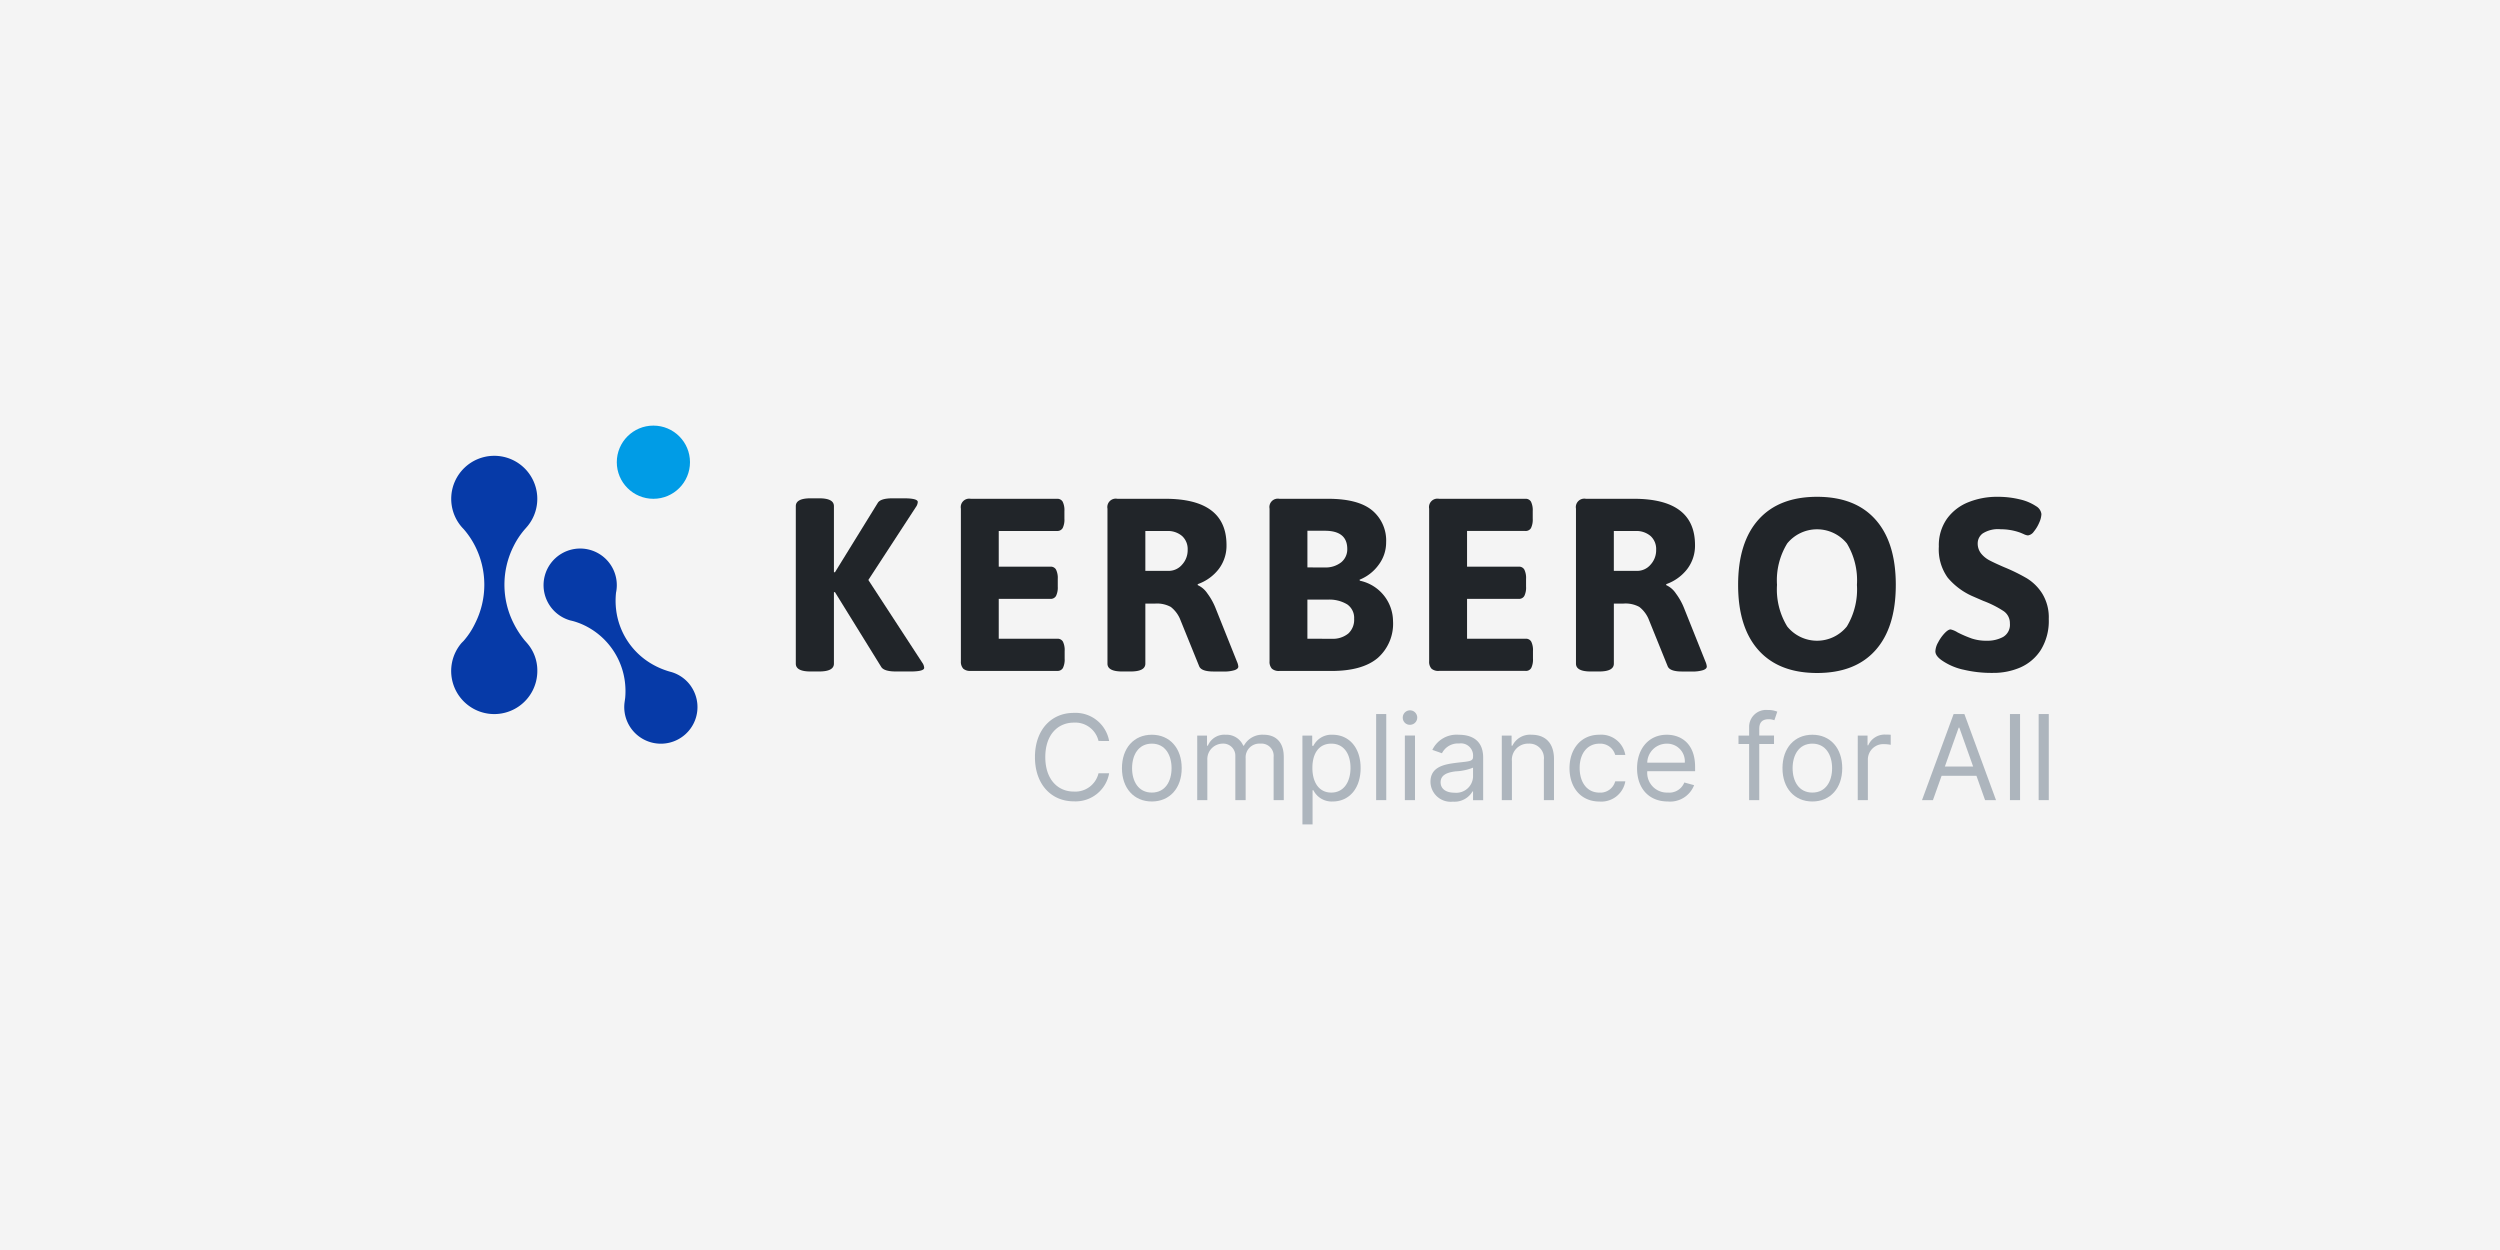 <?xml version="1.0" encoding="UTF-8"?>
<svg xmlns="http://www.w3.org/2000/svg" xmlns:xlink="http://www.w3.org/1999/xlink" width="600" height="300" viewBox="0 0 600 300">
  <rect x="0" y="0" width="600" height="300" fill="#808080" stroke="none"/>
  <defs>
    <clipPath id="clip-kerberos">
      <rect width="600" height="300"></rect>
    </clipPath>
  </defs>
  <g id="kerberos" clip-path="url(#clip-kerberos)">
    <rect width="600" height="300" fill="#f4f4f4"></rect>
    <g id="RGB_KEB_Logo_Claim_onWhite" data-name="RGB_KEB_Logo+Claim_onWhite" transform="translate(97.011 89.107)">
      <path id="Pfad_2525" data-name="Pfad 2525" d="M56.653,62.285V24.5q0-1.886,3.539-1.888h2.067q3.547,0,3.543,1.888v15.82l.235.062L76.31,23.738q.651-1.125,3.541-1.125h2.769c2.205,0,3.306.3,3.306.884a2.324,2.324,0,0,1-.472,1.239L74.062,42.213,86.994,62.045a2.355,2.355,0,0,1,.472,1.245c0,.585-1.094.884-3.306.884H80.737q-2.953,0-3.6-1.125l-11.1-17.943-.235.058V62.285q0,1.886-3.543,1.888H60.2Q56.651,64.174,56.653,62.285Z" transform="translate(37.329 7.876)" fill="#212529"></path>
      <path id="Pfad_2526" data-name="Pfad 2526" d="M78.97,63.461a2.466,2.466,0,0,1-.563-1.8v-36.6a2.029,2.029,0,0,1,2.369-2.369h20.706a1.458,1.458,0,0,1,1.358.707,4.646,4.646,0,0,1,.414,2.244v1.823a4.651,4.651,0,0,1-.414,2.244,1.458,1.458,0,0,1-1.358.705H87.492v8.566H99.886a1.445,1.445,0,0,1,1.358.711,4.635,4.635,0,0,1,.414,2.244v1.823A4.615,4.615,0,0,1,101.244,46a1.445,1.445,0,0,1-1.358.711H87.492v9.565h14.049a1.458,1.458,0,0,1,1.358.705,4.637,4.637,0,0,1,.412,2.244v1.823a4.642,4.642,0,0,1-.412,2.244,1.458,1.458,0,0,1-1.358.707H80.763A2.475,2.475,0,0,1,78.97,63.461Z" transform="translate(55.195 7.911)" fill="#212529"></path>
      <path id="Pfad_2527" data-name="Pfad 2527" d="M97.709,62.251V25.06a2.025,2.025,0,0,1,2.369-2.369h11.5q14.7,0,14.7,11.1a9.248,9.248,0,0,1-1.859,5.756,10.917,10.917,0,0,1-5.049,3.631v.237a5.5,5.5,0,0,1,2.306,1.974,15.48,15.48,0,0,1,1.945,3.463l5.194,12.99a3.6,3.6,0,0,1,.3,1.119c0,.365-.3.64-.884.855a8.171,8.171,0,0,1-2.656.328h-2.422q-2.9,0-3.425-1.239l-4.666-11.511a7.345,7.345,0,0,0-2.154-2.747,6.915,6.915,0,0,0-3.807-.8h-2.3V62.251q0,1.886-3.541,1.888h-2Q97.709,64.14,97.709,62.251Zm14.7-22.257a4.2,4.2,0,0,0,3.188-1.474,5.127,5.127,0,0,0,1.36-3.6,4.219,4.219,0,0,0-1.329-3.281,5.191,5.191,0,0,0-3.632-1.212H106.8v9.565Z" transform="translate(71.072 7.91)" fill="#212529"></path>
      <path id="Pfad_2528" data-name="Pfad 2528" d="M119.61,63.461a2.464,2.464,0,0,1-.558-1.8v-36.6a2.021,2.021,0,0,1,2.358-2.369H133.1q7.207,0,10.571,2.772a9.407,9.407,0,0,1,3.363,7.677,8.915,8.915,0,0,1-1.8,5.4,10.4,10.4,0,0,1-4.575,3.569l.058.241a10.008,10.008,0,0,1,7.97,9.68A10.952,10.952,0,0,1,145,60.911q-3.691,3.1-11.069,3.1H121.411a2.49,2.49,0,0,1-1.8-.549Zm12.605-24.293a6.04,6.04,0,0,0,4.046-1.239,4.019,4.019,0,0,0,1.445-3.19q0-4.374-5.375-4.374H128.14v8.8Zm1.711,17.121a5.885,5.885,0,0,0,4.01-1.245,4.454,4.454,0,0,0,1.418-3.539,3.94,3.94,0,0,0-1.653-3.463,8.255,8.255,0,0,0-4.722-1.148h-4.843v9.388Z" transform="translate(88.628 7.911)" fill="#212529"></path>
      <path id="Pfad_2529" data-name="Pfad 2529" d="M140.631,63.461a2.466,2.466,0,0,1-.563-1.8v-36.6a2.027,2.027,0,0,1,2.369-2.369H163.16a1.458,1.458,0,0,1,1.356.707,4.649,4.649,0,0,1,.412,2.244v1.823a4.655,4.655,0,0,1-.412,2.244,1.458,1.458,0,0,1-1.356.705H149.166v8.566H161.56a1.44,1.44,0,0,1,1.356.711,4.616,4.616,0,0,1,.412,2.244v1.823A4.6,4.6,0,0,1,162.916,46a1.44,1.44,0,0,1-1.356.711H149.166v9.565h14.052a1.444,1.444,0,0,1,1.354.705,4.591,4.591,0,0,1,.414,2.244v1.823a4.6,4.6,0,0,1-.414,2.244,1.442,1.442,0,0,1-1.354.707H142.441A2.468,2.468,0,0,1,140.631,63.461Z" transform="translate(105.916 7.91)" fill="#212529"></path>
      <path id="Pfad_2530" data-name="Pfad 2530" d="M159.4,62.251V25.059a2.029,2.029,0,0,1,2.369-2.369h11.5q14.7,0,14.7,11.1a9.253,9.253,0,0,1-1.865,5.756,10.919,10.919,0,0,1-5.043,3.631v.237a5.528,5.528,0,0,1,2.3,1.974,15.353,15.353,0,0,1,1.95,3.463l5.194,12.99a3.551,3.551,0,0,1,.292,1.119c0,.365-.292.64-.884.855a8.148,8.148,0,0,1-2.655.328h-2.422c-1.927,0-3.069-.414-3.419-1.239L176.76,51.388a7.384,7.384,0,0,0-2.156-2.747,6.911,6.911,0,0,0-3.806-.8h-2.306V62.251q0,1.886-3.539,1.888h-2Q159.408,64.139,159.4,62.251Zm14.7-22.257a4.192,4.192,0,0,0,3.184-1.474,5.12,5.12,0,0,0,1.36-3.6,4.216,4.216,0,0,0-1.325-3.281,5.2,5.2,0,0,0-3.632-1.212h-5.2v9.565Z" transform="translate(121.822 7.911)" fill="#212529"></path>
      <path id="Pfad_2531" data-name="Pfad 2531" d="M185.637,59.23q-4.9-5.468-4.9-15.674t4.9-15.674q4.9-5.468,14.052-5.468t14.018,5.468q4.872,5.468,4.872,15.674T213.707,59.23q-4.87,5.468-14.018,5.468T185.637,59.23Zm21.2-5.7a17.238,17.238,0,0,0,2.415-9.979,17.089,17.089,0,0,0-2.415-9.944,9.242,9.242,0,0,0-14.316,0,16.9,16.9,0,0,0-2.45,9.944,17.043,17.043,0,0,0,2.45,9.979,9.193,9.193,0,0,0,14.316,0Z" transform="translate(139.4 7.713)" fill="#212529"></path>
      <path id="Pfad_2532" data-name="Pfad 2532" d="M213.265,63.865a14.7,14.7,0,0,1-4.9-2.127q-1.651-1.117-1.653-2.244a4.718,4.718,0,0,1,.654-2.123,9.775,9.775,0,0,1,1.531-2.187c.592-.631,1.081-.942,1.476-.942a5.249,5.249,0,0,1,1.651.705,28.363,28.363,0,0,0,3.426,1.476,10.987,10.987,0,0,0,3.6.532,7.908,7.908,0,0,0,3.924-.911,3.379,3.379,0,0,0,1.624-3.215,3.494,3.494,0,0,0-1.509-2.982,24.577,24.577,0,0,0-4.87-2.451l-2.716-1.181a16.389,16.389,0,0,1-5.832-4.4,11.6,11.6,0,0,1-2.127-7.473,10.994,10.994,0,0,1,1.978-6.7,11.6,11.6,0,0,1,5.165-3.953,18.273,18.273,0,0,1,6.851-1.276,22.332,22.332,0,0,1,5.457.62,11.694,11.694,0,0,1,3.868,1.624,2.552,2.552,0,0,1,1.3,1.894,5.467,5.467,0,0,1-.529,2.065,8.7,8.7,0,0,1-1.3,2.154,2.059,2.059,0,0,1-1.418.911,2.916,2.916,0,0,1-.975-.3c-.452-.2-.837-.365-1.154-.47a13.9,13.9,0,0,0-4.423-.711,6.864,6.864,0,0,0-4.281,1,2.949,2.949,0,0,0-1.21,2.3,3.838,3.838,0,0,0,.827,2.541,6.454,6.454,0,0,0,2,1.624q1.176.62,3.483,1.624a44.259,44.259,0,0,1,5.486,2.687,11.442,11.442,0,0,1,3.691,3.66,10.936,10.936,0,0,1,1.566,6.106,13.24,13.24,0,0,1-1.917,7.442,11.165,11.165,0,0,1-4.921,4.192,16.243,16.243,0,0,1-6.5,1.3,28.949,28.949,0,0,1-7.327-.822Z" transform="translate(160.767 7.713)" fill="#212529"></path>
      <path id="Pfad_2533" data-name="Pfad 2533" d="M29,61.424a22.017,22.017,0,0,1-2.754-4.232,20.557,20.557,0,0,1,0-18.476,19.077,19.077,0,0,1,2.993-4.4s.241-.283.365-.425a10.33,10.33,0,1,0-15.847.164l.159.182c.111.124.343.365.346.365a19.866,19.866,0,0,1,2.761,4.1,20.573,20.573,0,0,1,0,18.519,18.342,18.342,0,0,1-2.763,4.21c-.208.219-.417.4-.649.682a10.338,10.338,0,1,0,18.337,6.541,9.979,9.979,0,0,0-2.337-6.539C29.41,61.869,29.014,61.43,29,61.424Z" transform="translate(0 3.271)" fill="#063aa8"></path>
      <path id="Pfad_2534" data-name="Pfad 2534" d="M58.922,62.424a8.717,8.717,0,0,0-4.631-3.5c-.273-.087-.591-.155-.875-.25a18.694,18.694,0,0,1-3.9-1.686A17.44,17.44,0,0,1,40.853,43.9a18.226,18.226,0,0,1-.024-4.07A8.79,8.79,0,1,0,29.8,46.466l.627.151a16.481,16.481,0,0,1,3.864,1.6A17.439,17.439,0,0,1,42.976,61.34a18.094,18.094,0,0,1,.055,3.705c-.013.162-.149,1.052-.182,1.361A8.787,8.787,0,1,0,58.92,62.43Z" transform="translate(10.005 13.314)" fill="#063aa8"></path>
      <circle id="Ellipse_2" data-name="Ellipse 2" cx="8.783" cy="8.783" r="8.783" transform="translate(51.02 13.038)" fill="#009ce6"></circle>
      <path id="Pfad_2535" data-name="Pfad 2535" d="M103.4,57.609a5.723,5.723,0,0,0-5.934-4.4c-3.827,0-6.84,2.905-6.84,8.271s3.009,8.275,6.84,8.275a5.725,5.725,0,0,0,5.934-4.4h2.552A8.18,8.18,0,0,1,97.459,72.1c-5.4,0-9.315-4.075-9.315-10.613s3.917-10.613,9.315-10.613a8.182,8.182,0,0,1,8.488,6.744Z" transform="translate(63.233 31.114)" fill="#adb5bd"></path>
      <path id="Pfad_2536" data-name="Pfad 2536" d="M99.6,61.775c0-4.843,2.883-8.03,7.17-8.03s7.172,3.188,7.172,8.03c0,4.8-2.887,7.99-7.172,7.99S99.6,66.576,99.6,61.775Zm11.909,0c0-3.109-1.484-5.892-4.739-5.892s-4.739,2.783-4.739,5.892,1.484,5.852,4.739,5.852,4.737-2.745,4.737-5.852Z" transform="translate(72.657 33.485)" fill="#adb5bd"></path>
      <path id="Pfad_2537" data-name="Pfad 2537" d="M109.513,53.95h2.348v2.42h.206a4.269,4.269,0,0,1,4.245-2.621,4.363,4.363,0,0,1,4.245,2.621h.166a5.016,5.016,0,0,1,4.739-2.621c2.821,0,4.821,1.684,4.821,5.327V69.446H127.85V59.077a2.929,2.929,0,0,0-3.215-3.19,3.281,3.281,0,0,0-3.5,3.472V69.446H118.66V58.833a2.894,2.894,0,0,0-3.131-2.945,3.711,3.711,0,0,0-3.589,3.873v9.685h-2.43Z" transform="translate(80.81 33.48)" fill="#adb5bd"></path>
      <path id="Pfad_2538" data-name="Pfad 2538" d="M123.364,53.949h2.349v2.462H126a4.815,4.815,0,0,1,4.573-2.663c4,0,6.76,3.108,6.76,7.99,0,4.921-2.761,8.03-6.718,8.03a4.892,4.892,0,0,1-4.615-2.7h-.2v8.2h-2.43Zm6.926,13.682c3.051,0,4.615-2.625,4.615-5.934,0-3.268-1.524-5.81-4.615-5.81-2.965,0-4.533,2.342-4.533,5.81,0,3.512,1.6,5.934,4.529,5.934Z" transform="translate(92.205 33.482)" fill="#adb5bd"></path>
      <path id="Pfad_2539" data-name="Pfad 2539" d="M135.5,71.682h-2.43V51.021h2.43Z" transform="translate(100.192 31.244)" fill="#adb5bd"></path>
      <path id="Pfad_2540" data-name="Pfad 2540" d="M136.583,52.391A1.735,1.735,0,1,1,138.316,54,1.684,1.684,0,0,1,136.583,52.391Zm.5,4.192h2.43V72.075h-2.43Z" transform="translate(103.075 30.844)" fill="#adb5bd"></path>
      <path id="Pfad_2541" data-name="Pfad 2541" d="M140.226,65.052c0-3.552,3.2-4.192,6.14-4.556,2.885-.365,4.079-.261,4.079-1.411V59a2.916,2.916,0,0,0-3.341-3.146,4.285,4.285,0,0,0-4.121,2.34l-2.307-.807a6.452,6.452,0,0,1,6.346-3.631c2.018,0,5.851.563,5.851,5.49V69.455h-2.431V67.35h-.122a4.994,4.994,0,0,1-4.7,2.462,4.852,4.852,0,0,1-5.395-4.761Zm10.219-1.212V61.653a12.721,12.721,0,0,1-4.2.886c-1.9.242-3.587.807-3.587,2.625,0,1.655,1.4,2.5,3.337,2.5a4.03,4.03,0,0,0,4.451-3.826Z" transform="translate(106.076 33.479)" fill="#adb5bd"></path>
      <path id="Pfad_2542" data-name="Pfad 2542" d="M152.048,69.447h-2.43V53.955h2.349v2.42h.206a4.68,4.68,0,0,1,4.615-2.621c3.206,0,5.358,1.9,5.358,5.851v9.842h-2.431V59.762a3.463,3.463,0,0,0-3.629-3.873,3.88,3.88,0,0,0-4.039,4.238Z" transform="translate(113.801 33.479)" fill="#adb5bd"></path>
      <path id="Pfad_2543" data-name="Pfad 2543" d="M158.536,61.785c0-4.722,2.843-8.03,7.126-8.03a5.867,5.867,0,0,1,6.266,4.843H169.5a3.7,3.7,0,0,0-3.791-2.7c-2.843,0-4.739,2.3-4.739,5.81,0,3.592,1.854,5.934,4.739,5.934a3.674,3.674,0,0,0,3.791-2.7h2.431a5.843,5.843,0,0,1-6.222,4.843C161.255,69.775,158.536,66.43,158.536,61.785Z" transform="translate(121.137 33.476)" fill="#adb5bd"></path>
      <path id="Pfad_2544" data-name="Pfad 2544" d="M167.431,61.817c0-4.764,2.843-8.072,7.128-8.072,3.3,0,6.8,1.976,6.8,7.748V62.5H169.879a4.739,4.739,0,0,0,4.936,5.127,3.878,3.878,0,0,0,3.957-2.422l2.349.645a6.162,6.162,0,0,1-6.306,3.915C170.234,69.766,167.431,66.576,167.431,61.817Zm11.455-1.372a4.239,4.239,0,0,0-4.327-4.556,4.68,4.68,0,0,0-4.688,4.556Z" transform="translate(128.454 33.485)" fill="#adb5bd"></path>
      <path id="Pfad_2545" data-name="Pfad 2545" d="M189.312,58.649h-3.543V72.127h-2.431V58.649h-2.552V56.631h2.552V54.493a4.064,4.064,0,0,1,4.451-4,5.759,5.759,0,0,1,2.309.4l-.7,2.058a3.875,3.875,0,0,0-1.36-.241c-1.608,0-2.267.807-2.267,2.34v1.573h3.543Z" transform="translate(139.44 30.799)" fill="#adb5bd"></path>
      <path id="Pfad_2546" data-name="Pfad 2546" d="M186.579,61.775c0-4.843,2.883-8.03,7.172-8.03s7.17,3.188,7.17,8.03c0,4.8-2.887,7.99-7.17,7.99S186.579,66.576,186.579,61.775Zm11.909,0c0-3.109-1.484-5.892-4.739-5.892s-4.739,2.783-4.739,5.892,1.482,5.852,4.739,5.852,4.739-2.745,4.739-5.852Z" transform="translate(144.205 33.485)" fill="#adb5bd"></path>
      <path id="Pfad_2547" data-name="Pfad 2547" d="M196.493,53.965h2.349v2.342h.164a4.309,4.309,0,0,1,4.121-2.583c.365,0,1,.018,1.276.04v2.42a7.654,7.654,0,0,0-1.485-.16,3.711,3.711,0,0,0-4,3.631v9.806h-2.429Z" transform="translate(152.357 33.466)" fill="#adb5bd"></path>
      <path id="Pfad_2548" data-name="Pfad 2548" d="M218.961,71.682h-2.43V51.021h2.43Z" transform="translate(168.844 31.244)" fill="#adb5bd"></path>
      <path id="Pfad_2549" data-name="Pfad 2549" d="M222.742,71.682h-2.43V51.021h2.43Z" transform="translate(171.954 31.244)" fill="#adb5bd"></path>
      <path id="Pfad_2550" data-name="Pfad 2550" d="M204.951,71.689l7.589-20.67h2.584l7.595,20.67h-2.625l-2.078-5.854h-8.358l-2.085,5.854Zm12.273-8.074-3.312-9.326h-.162l-3.31,9.326Z" transform="translate(159.318 31.243)" fill="#adb5bd"></path>
    </g>
  </g>
</svg>

